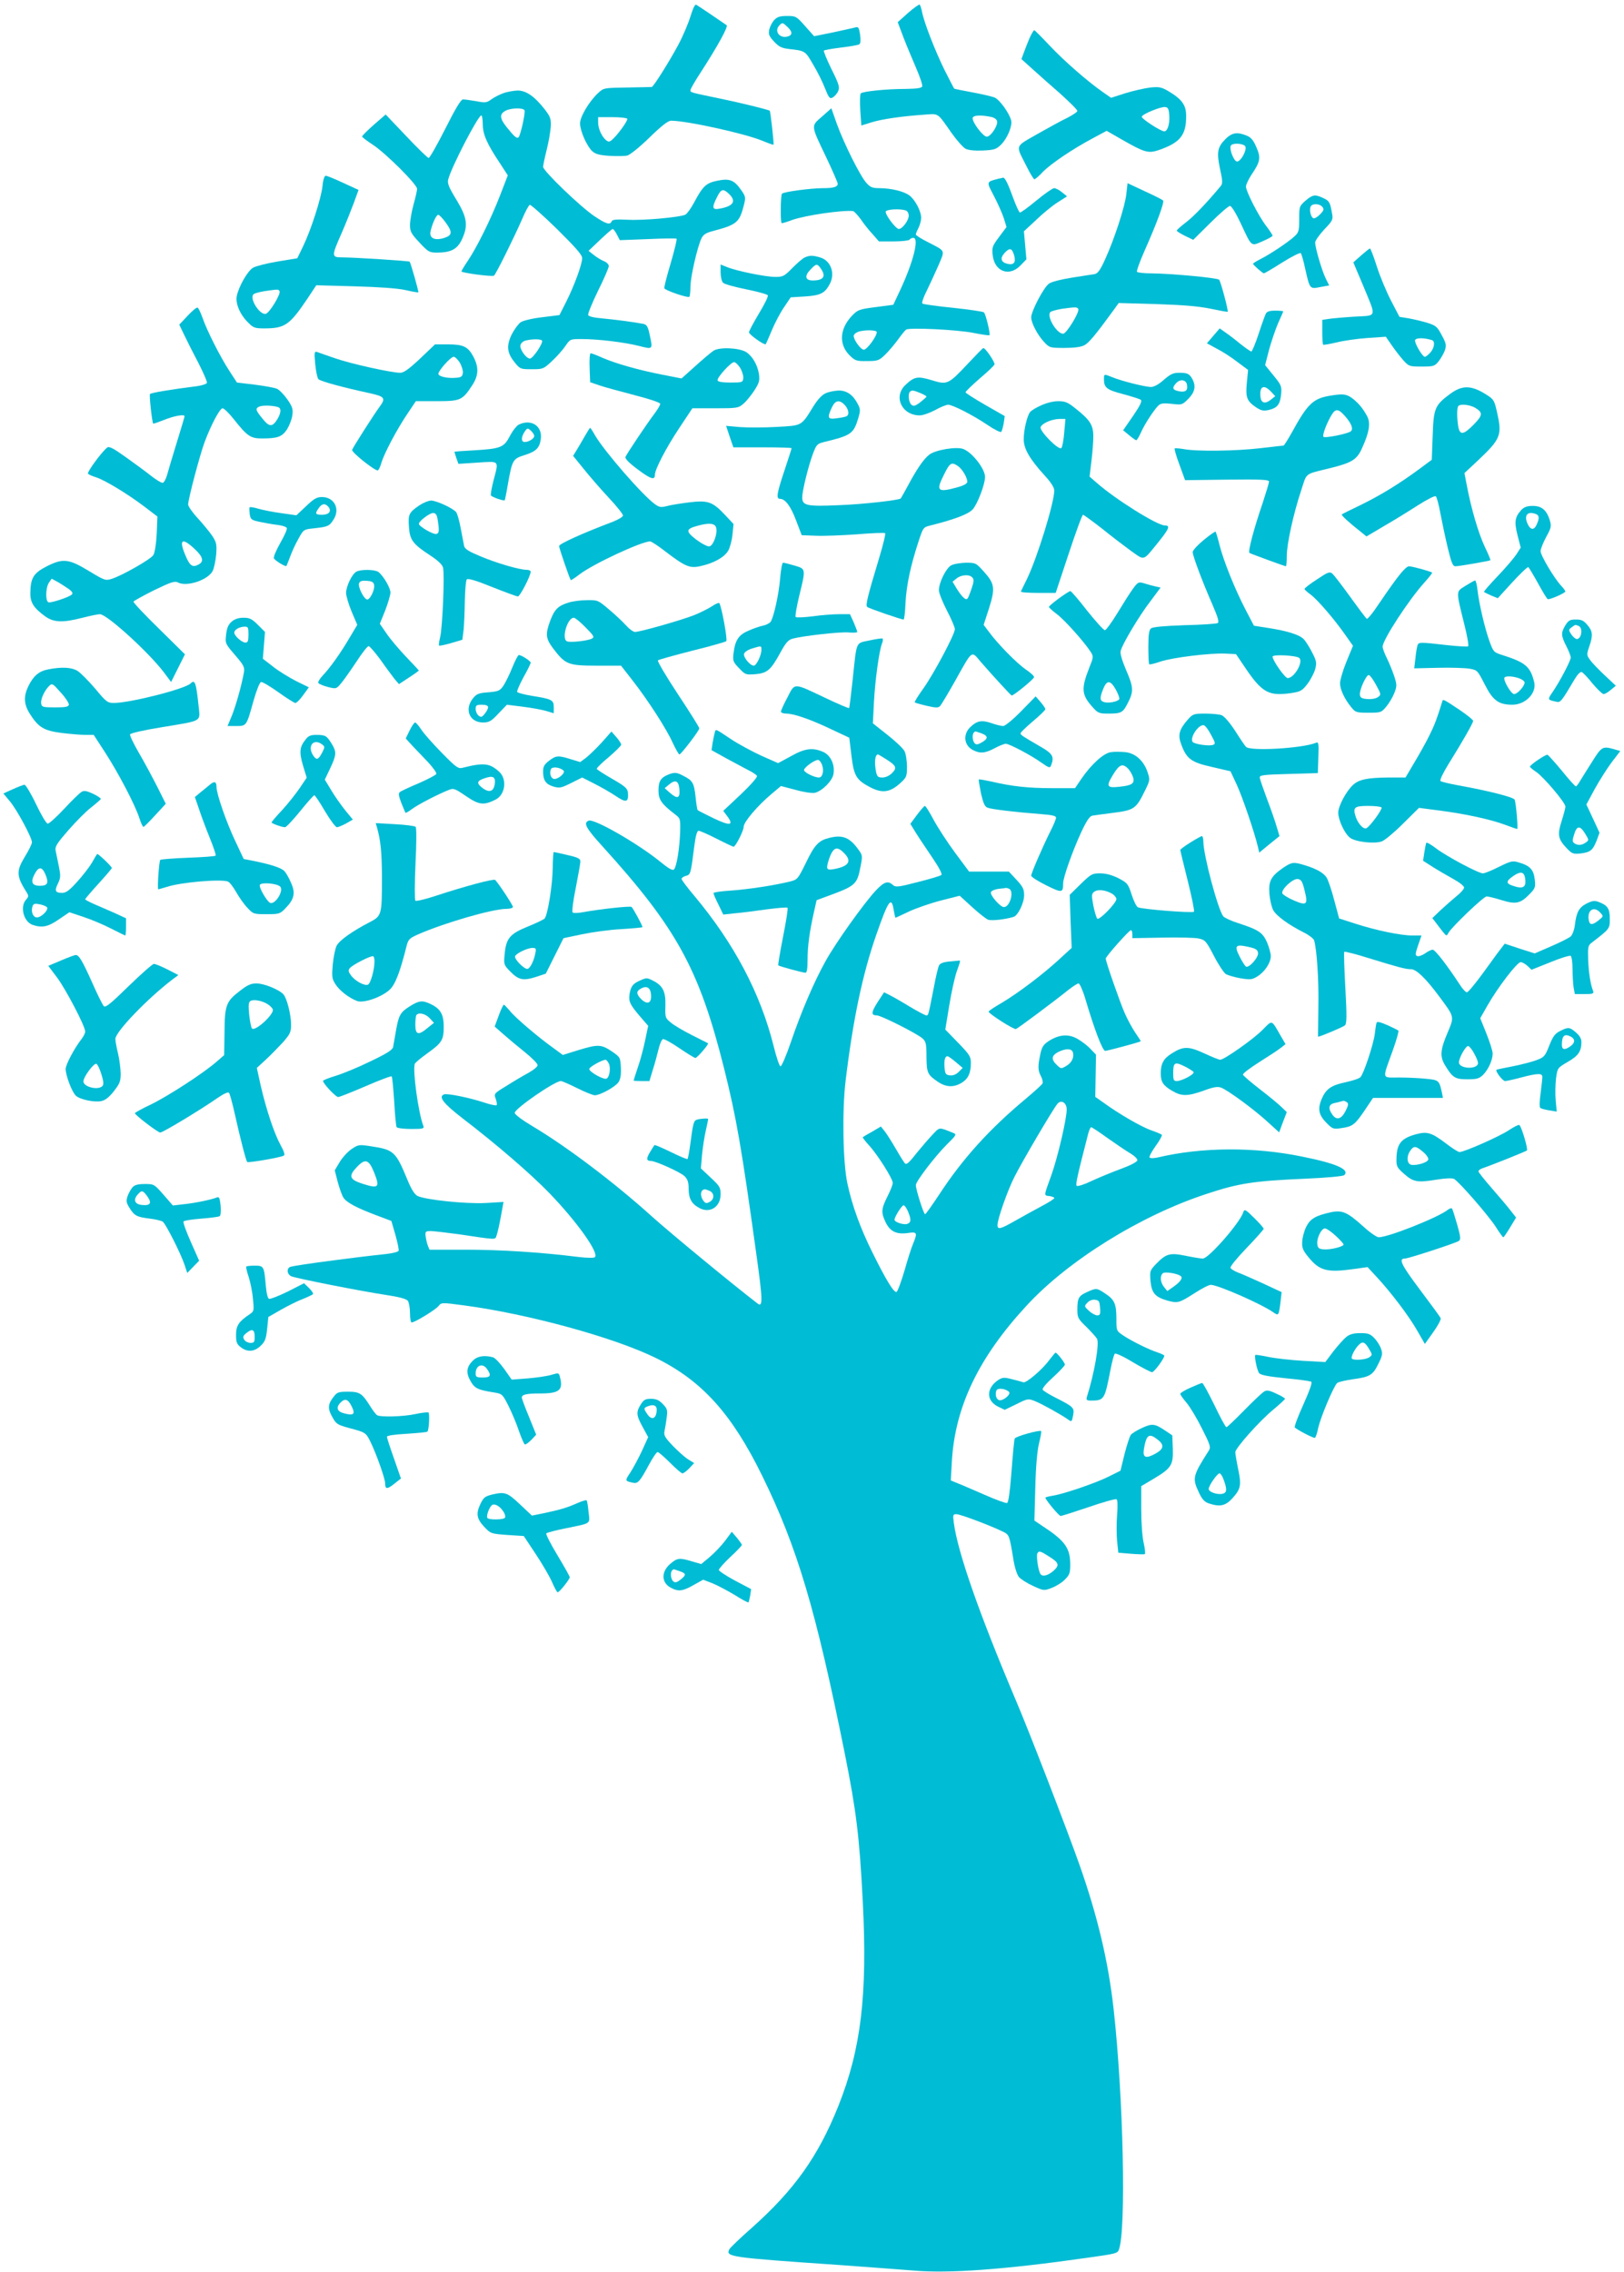<?xml version="1.0" standalone="no"?>
<!DOCTYPE svg PUBLIC "-//W3C//DTD SVG 20010904//EN"
 "http://www.w3.org/TR/2001/REC-SVG-20010904/DTD/svg10.dtd">
<svg version="1.0" xmlns="http://www.w3.org/2000/svg"
 width="915pt" height="1280pt" viewBox="0 0 915 1280"
 preserveAspectRatio="xMidYMid meet">
<g transform="translate(0,1280) scale(0.1,-0.1)"
fill="#00bcd4" stroke="none">
<path d="M3890 12707 c-12 -39 -42 -110 -67 -157 -53 -99 -142 -240 -151 -240
-4 0 -66 -2 -139 -3 -131 -2 -132 -2 -164 -32 -52 -49 -102 -135 -101 -172 2
-44 38 -125 68 -154 19 -17 39 -23 98 -27 41 -2 87 -2 101 2 15 4 71 49 124
101 69 67 105 95 122 95 89 0 420 -73 517 -114 31 -13 59 -23 60 -21 4 3 -17
187 -21 191 -6 6 -165 45 -277 68 -173 36 -170 35 -170 48 0 6 26 52 59 102
97 150 155 257 145 264 -37 26 -161 110 -171 115 -7 5 -18 -18 -33 -66z m-356
-576 c6 -9 -56 -94 -87 -120 -14 -11 -20 -11 -33 0 -24 20 -44 65 -44 99 l0
30 79 0 c44 0 82 -4 85 -9z"/>
<path d="M5116 12727 l-58 -52 32 -85 c18 -47 51 -125 72 -174 21 -49 37 -95
34 -103 -4 -9 -29 -13 -93 -14 -110 0 -242 -14 -253 -25 -5 -5 -6 -48 -3 -95
l6 -86 58 18 c59 18 167 34 297 43 83 6 71 14 154 -104 29 -41 64 -80 78 -88
16 -8 51 -12 97 -10 64 3 76 7 102 32 36 35 66 106 58 138 -11 42 -66 118 -94
129 -16 6 -72 19 -126 29 -54 10 -100 19 -101 21 -2 2 -26 49 -54 104 -54 110
-116 269 -127 328 -4 20 -10 39 -14 41 -3 2 -33 -19 -65 -47z m469 -586 c17
-3 31 -14 33 -24 5 -25 -36 -87 -58 -87 -21 0 -80 78 -80 104 0 17 45 20 105
7z"/>
<path d="M4362 12687 c-12 -13 -24 -37 -28 -54 -5 -26 -1 -37 27 -67 28 -30
43 -37 84 -42 91 -10 92 -10 136 -87 24 -39 54 -100 67 -134 22 -55 27 -61 44
-52 10 6 24 21 30 35 10 22 6 38 -37 124 -27 55 -46 102 -43 105 3 3 46 11 96
17 50 6 96 14 103 18 8 5 9 22 5 55 -7 42 -10 46 -29 40 -12 -3 -69 -16 -126
-28 l-104 -21 -51 57 c-49 56 -53 57 -102 57 -40 0 -55 -5 -72 -23z m75 -39
c28 -26 29 -45 3 -53 -47 -15 -81 30 -48 63 16 16 18 16 45 -10z"/>
<path d="M5801 12586 c-10 -24 -25 -61 -32 -81 l-14 -38 60 -54 c33 -30 104
-93 158 -140 53 -48 97 -91 97 -98 0 -6 -26 -23 -57 -39 -32 -15 -108 -57
-170 -92 -128 -74 -122 -57 -58 -183 19 -39 39 -71 43 -71 4 0 26 18 47 41 46
47 166 128 280 189 l80 43 89 -51 c124 -71 146 -77 203 -58 123 42 157 85 156
194 0 61 -25 94 -101 139 -38 22 -51 25 -101 20 -32 -4 -95 -18 -140 -32 l-81
-26 -46 32 c-85 59 -218 175 -300 262 -45 48 -84 87 -87 87 -3 0 -15 -20 -26
-44z m787 -438 c3 -47 -10 -88 -28 -88 -20 0 -131 72 -127 83 5 15 107 57 132
54 16 -2 21 -11 23 -49z"/>
<path d="M2836 12275 c-22 -8 -52 -23 -68 -35 -26 -19 -34 -20 -85 -10 -31 5
-64 10 -74 10 -12 0 -41 -48 -100 -165 -46 -91 -88 -165 -94 -165 -5 0 -62 55
-126 123 l-116 122 -67 -58 c-36 -32 -66 -62 -66 -66 0 -4 28 -25 63 -48 72
-48 247 -222 247 -247 0 -9 -9 -49 -20 -88 -11 -40 -20 -92 -20 -115 0 -37 6
-49 53 -99 49 -53 57 -57 98 -57 78 0 114 18 140 71 38 80 32 125 -29 226 -43
70 -52 93 -47 114 17 69 169 362 187 362 4 0 8 -23 8 -50 0 -57 24 -111 97
-220 l44 -68 -44 -114 c-52 -134 -130 -291 -181 -367 -20 -29 -36 -56 -36 -60
0 -8 171 -31 183 -24 10 6 112 212 158 317 18 43 38 80 44 82 5 2 74 -59 153
-136 106 -105 142 -146 142 -164 0 -34 -44 -155 -90 -246 l-38 -75 -96 -12
c-55 -6 -108 -19 -122 -28 -13 -9 -36 -40 -51 -69 -31 -65 -27 -104 18 -159
29 -36 33 -37 95 -37 63 0 66 1 113 45 27 25 61 63 76 85 27 40 28 40 92 40
91 0 242 -18 324 -39 79 -20 78 -22 58 69 -8 39 -16 51 -32 55 -50 10 -157 24
-230 31 -49 4 -80 11 -83 19 -3 7 22 68 55 136 34 68 61 131 61 140 0 9 -12
22 -28 28 -15 6 -41 22 -57 35 l-29 23 64 61 c36 34 68 62 72 62 4 0 15 -14
24 -32 l16 -31 157 6 c87 4 160 5 163 2 3 -3 -12 -65 -33 -137 -22 -73 -38
-136 -36 -142 4 -12 133 -56 141 -48 3 3 6 29 6 57 0 54 39 224 62 272 10 21
25 31 63 41 136 36 151 48 176 146 11 44 10 49 -15 85 -40 57 -65 67 -134 53
-64 -13 -82 -30 -132 -124 -17 -32 -39 -62 -48 -67 -29 -15 -237 -34 -326 -29
-65 3 -86 1 -90 -9 -9 -22 -31 -15 -97 29 -79 53 -289 255 -289 278 0 9 9 52
20 96 11 43 21 102 23 130 2 45 -2 56 -34 98 -58 74 -105 106 -153 106 -22 -1
-59 -7 -80 -15z m119 -96 c7 -11 -23 -146 -34 -153 -10 -7 -23 4 -65 56 -42
52 -43 76 -6 95 30 15 96 17 105 2z m1152 -471 c43 -41 26 -69 -50 -83 -45 -9
-48 4 -17 65 23 46 34 49 67 18z m-1597 -160 c41 -56 39 -74 -9 -89 -53 -16
-84 0 -75 39 11 47 33 92 43 92 6 0 24 -19 41 -42z m544 -667 c8 -12 -51 -101
-68 -101 -21 0 -57 50 -54 74 2 12 14 23 28 27 36 10 88 10 94 0z"/>
<path d="M4631 12143 c-63 -55 -64 -45 25 -231 35 -74 64 -141 64 -147 0 -18
-24 -25 -83 -25 -67 0 -219 -20 -231 -31 -8 -7 -10 -159 -2 -166 1 -2 28 6 60
18 74 26 278 56 342 50 6 -1 26 -22 45 -48 18 -27 49 -65 68 -85 l33 -38 84 0
c45 0 86 5 89 10 3 6 13 10 21 10 34 0 0 -136 -75 -296 l-38 -81 -99 -13 c-94
-12 -101 -15 -134 -49 -71 -75 -75 -164 -10 -226 28 -27 37 -30 96 -29 59 0
67 3 100 35 20 19 52 57 72 84 20 28 41 54 47 58 16 13 292 0 383 -19 46 -9
85 -15 87 -12 6 6 -21 118 -31 128 -5 5 -83 16 -174 26 -91 9 -169 20 -173 24
-5 4 6 36 24 71 17 35 47 100 66 143 38 90 43 79 -59 132 -38 19 -68 38 -68
43 0 5 7 22 15 37 8 16 15 42 15 57 0 37 -33 100 -65 125 -30 24 -105 42 -171
42 -38 0 -51 5 -72 29 -34 36 -126 220 -167 333 l-31 88 -53 -47z m473 -529
c9 -3 16 -16 16 -29 0 -27 -36 -75 -56 -75 -16 0 -74 76 -74 97 0 14 83 19
114 7z m-164 -685 c0 -24 -55 -99 -73 -99 -17 0 -57 54 -57 78 0 7 10 17 23
22 33 13 107 12 107 -1z"/>
<path d="M6905 12017 c-46 -46 -51 -75 -31 -169 15 -68 15 -82 4 -96 -81 -97
-150 -169 -194 -203 -30 -23 -54 -44 -54 -48 0 -4 21 -17 47 -30 l46 -22 96
95 c53 53 103 96 111 96 9 -1 33 -40 60 -97 64 -137 57 -131 124 -102 30 13
56 27 56 31 0 4 -16 29 -36 55 -43 56 -114 195 -114 222 0 11 14 40 30 65 51
75 55 96 29 156 -17 40 -30 56 -55 66 -53 22 -83 17 -119 -19z m112 -43 c8
-22 -26 -84 -47 -84 -18 0 -46 72 -35 90 10 17 75 12 82 -6z"/>
<path d="M1817 11751 c-8 -69 -64 -245 -110 -340 l-32 -66 -110 -18 c-60 -10
-123 -26 -139 -35 -31 -18 -81 -106 -92 -160 -8 -42 18 -104 64 -149 29 -30
39 -33 90 -33 117 0 143 18 243 166 l51 77 217 -6 c138 -4 241 -11 285 -21 38
-9 71 -14 73 -13 3 4 -43 166 -49 173 -5 4 -308 24 -380 24 -61 0 -61 6 -4
135 24 55 55 133 70 173 l26 72 -87 40 c-47 22 -91 40 -98 40 -7 0 -15 -23
-18 -59z m-242 -591 c9 -15 -57 -124 -78 -128 -34 -7 -93 86 -69 110 6 6 34
13 63 18 78 11 77 11 84 0z"/>
<path d="M5625 11793 c-69 -18 -68 -15 -26 -95 21 -40 46 -96 56 -125 l16 -52
-42 -56 c-38 -51 -41 -59 -36 -102 10 -93 93 -124 156 -59 l34 35 -7 79 -7 79
69 64 c37 36 92 81 121 99 l53 34 -29 23 c-15 13 -35 23 -44 23 -8 0 -53 -31
-100 -70 -46 -38 -88 -69 -93 -67 -4 1 -21 37 -36 78 -31 86 -48 119 -58 118
-4 -1 -16 -4 -27 -6z m89 -432 c11 -40 -2 -56 -39 -47 -36 9 -42 32 -14 62 28
30 41 27 53 -15z"/>
<path d="M6346 11707 c-7 -69 -68 -256 -120 -369 -26 -58 -41 -79 -58 -82 -13
-2 -70 -11 -128 -20 -62 -10 -115 -23 -130 -34 -29 -20 -100 -155 -100 -190 0
-31 36 -100 73 -139 30 -32 33 -33 114 -33 54 0 94 5 112 15 25 12 64 59 166
199 l28 39 211 -6 c151 -5 238 -12 306 -26 52 -11 95 -19 97 -17 5 5 -39 170
-48 180 -9 11 -270 35 -381 36 -42 0 -79 4 -82 9 -3 5 15 55 40 112 72 162
116 281 107 290 -4 4 -51 28 -104 52 l-96 45 -7 -61z m-271 -647 c10 -16 -66
-140 -85 -140 -37 0 -95 99 -72 122 5 5 34 13 63 18 79 11 87 11 94 0z"/>
<path d="M7355 11669 c-34 -30 -35 -33 -35 -103 0 -66 -2 -75 -27 -98 -35 -32
-135 -99 -190 -127 -24 -12 -43 -24 -43 -27 0 -6 53 -53 61 -54 3 0 50 27 103
61 54 34 101 57 105 53 4 -5 16 -45 25 -89 26 -115 26 -114 85 -102 l50 9 -19
38 c-21 42 -60 173 -60 204 0 10 23 43 51 73 48 50 51 57 44 91 -11 63 -15 70
-49 86 -47 22 -60 20 -101 -15z m95 -34 c11 -13 9 -20 -10 -40 -13 -14 -29
-25 -37 -25 -15 0 -28 43 -19 65 7 20 50 19 66 0z"/>
<path d="M7669 11361 l-44 -39 54 -128 c78 -189 83 -170 -51 -178 -62 -4 -128
-10 -145 -13 l-33 -5 0 -67 c0 -37 2 -70 5 -73 3 -2 37 4 76 13 39 10 117 21
174 25 l103 7 34 -49 c18 -26 47 -64 65 -84 31 -34 34 -35 103 -35 68 0 73 2
96 30 13 17 29 45 35 62 9 29 7 39 -18 85 -26 49 -33 54 -83 70 -30 9 -77 20
-105 25 l-50 8 -47 90 c-26 50 -62 136 -80 192 -18 57 -36 103 -39 103 -4 0
-26 -18 -50 -39z m399 -477 c19 -6 14 -45 -10 -71 -12 -13 -25 -23 -30 -23
-14 0 -60 79 -55 94 6 14 50 14 95 0z"/>
<path d="M4535 11350 c-11 -4 -42 -31 -70 -59 -46 -47 -53 -51 -97 -51 -55 0
-221 34 -273 56 l-35 14 0 -44 c0 -25 6 -51 14 -59 8 -8 67 -24 131 -37 64
-13 119 -28 121 -34 3 -7 -20 -53 -51 -104 -30 -50 -55 -97 -55 -104 0 -13 87
-74 94 -67 2 2 18 38 35 79 17 41 48 100 69 130 l37 55 82 5 c87 6 111 18 139
72 31 60 4 131 -56 148 -41 12 -58 12 -85 0z m89 -62 c32 -45 16 -68 -45 -68
-42 0 -48 25 -13 61 33 35 38 35 58 7z"/>
<path d="M1057 11021 l-47 -50 28 -58 c15 -32 51 -103 80 -158 28 -55 50 -105
48 -112 -3 -6 -26 -14 -53 -18 -157 -20 -264 -38 -268 -45 -5 -8 12 -160 18
-166 2 -2 30 8 63 21 54 22 114 33 114 20 0 -3 -20 -70 -44 -148 -24 -78 -49
-161 -55 -184 -7 -24 -18 -43 -25 -43 -8 0 -36 17 -63 38 -26 21 -90 68 -142
105 -74 53 -97 65 -108 55 -33 -27 -115 -140 -107 -147 5 -5 26 -14 46 -20 49
-16 175 -92 269 -163 l76 -58 -4 -97 c-3 -59 -11 -107 -19 -120 -15 -24 -177
-116 -235 -134 -34 -11 -40 -9 -129 45 -114 69 -146 72 -240 24 -71 -37 -88
-64 -89 -149 -1 -53 19 -84 82 -130 49 -36 100 -38 212 -9 43 11 87 20 98 20
39 0 273 -213 360 -327 l41 -55 39 78 39 78 -146 144 c-81 79 -146 148 -144
153 2 4 54 33 116 64 95 46 117 53 134 44 50 -27 172 14 197 66 7 15 16 57 19
91 4 57 2 68 -22 105 -15 22 -52 67 -82 100 -30 32 -54 67 -54 77 0 30 67 283
93 352 37 99 86 190 101 190 8 0 38 -29 66 -65 73 -92 92 -105 155 -105 89 0
114 9 142 51 13 21 27 56 30 79 5 35 1 48 -28 90 -19 27 -45 54 -59 60 -14 6
-70 16 -125 23 l-100 12 -41 63 c-52 79 -129 231 -153 302 -11 30 -23 56 -28
57 -6 2 -31 -19 -56 -46z m515 -517 c13 -8 10 -33 -9 -65 -26 -43 -44 -45 -76
-7 -48 57 -51 67 -25 78 22 9 91 5 110 -6z m-477 -795 c49 -45 56 -72 24 -89
-34 -19 -50 -8 -75 53 -37 88 -19 101 51 36z m-705 -229 c17 -13 22 -22 15
-29 -15 -15 -118 -49 -132 -44 -18 7 -16 84 3 111 l15 22 37 -20 c20 -12 48
-30 62 -40z"/>
<path d="M7132 11033 c-5 -10 -24 -62 -41 -115 -18 -54 -36 -98 -41 -98 -4 0
-32 19 -62 43 -29 24 -67 53 -85 65 l-31 22 -36 -42 -36 -42 57 -31 c32 -16
84 -50 116 -75 l59 -44 -7 -72 c-8 -83 0 -103 51 -138 29 -19 41 -22 71 -16
50 12 65 31 71 88 4 46 2 52 -43 107 l-47 58 22 86 c13 47 36 115 51 150 16
35 29 65 29 67 0 2 -20 4 -45 4 -32 0 -47 -5 -53 -17z m29 -439 l24 -26 -24
-19 c-32 -26 -55 -21 -59 14 -7 61 18 74 59 31z"/>
<path d="M2367 10780 c-64 -60 -92 -80 -112 -80 -50 0 -279 51 -365 81 -47 16
-93 32 -103 36 -16 5 -17 -1 -11 -68 4 -41 12 -79 18 -85 11 -12 144 -48 289
-79 86 -19 92 -28 54 -79 -29 -39 -146 -222 -153 -240 -5 -13 124 -116 144
-116 5 0 14 19 21 43 16 54 87 188 147 277 l47 70 117 0 c134 0 145 5 199 87
38 57 40 103 8 164 -30 56 -56 69 -144 69 l-72 0 -84 -80z m223 -22 c11 -18
19 -44 18 -58 -3 -21 -9 -26 -37 -28 -49 -5 -101 7 -101 22 0 18 69 96 86 96
8 0 23 -15 34 -32z"/>
<path d="M4020 10824 c-14 -9 -60 -48 -102 -86 l-78 -70 -107 21 c-130 25
-265 63 -340 96 -31 14 -60 25 -65 25 -5 0 -8 -37 -6 -82 l3 -81 52 -18 c29
-10 118 -34 198 -55 86 -22 145 -42 145 -49 0 -7 -15 -32 -33 -56 -44 -58
-156 -226 -163 -243 -4 -9 21 -35 70 -71 72 -54 96 -62 96 -29 0 30 64 153
136 261 l75 113 129 0 c122 0 130 1 158 25 17 14 44 48 62 75 28 44 31 56 26
93 -8 51 -36 100 -71 123 -39 25 -153 30 -185 8z m150 -96 c11 -18 19 -44 18
-58 -3 -24 -6 -25 -72 -25 -45 0 -71 4 -73 12 -5 15 75 103 93 103 8 0 23 -15
34 -32z"/>
<path d="M5454 10752 c-111 -118 -116 -121 -204 -94 -80 24 -98 21 -148 -26
-71 -66 -21 -172 80 -172 18 0 57 14 87 30 30 17 63 30 73 30 25 0 139 -58
222 -114 38 -26 73 -43 77 -39 4 5 10 26 14 48 l6 41 -110 63 c-61 35 -111 67
-111 71 0 5 36 39 79 77 44 37 82 73 84 80 5 10 -51 94 -63 92 -3 0 -42 -40
-86 -87z m-269 -166 c19 -8 35 -17 35 -20 0 -3 -16 -17 -35 -32 -29 -22 -38
-24 -50 -14 -15 13 -21 61 -8 73 9 10 20 9 58 -7z"/>
<path d="M6557 10660 c-28 -25 -55 -40 -72 -40 -33 0 -168 34 -218 55 -47 19
-47 19 -47 -11 0 -48 15 -60 107 -84 48 -13 93 -27 100 -32 9 -7 -2 -31 -43
-91 l-56 -81 34 -28 c18 -15 36 -28 40 -28 4 0 16 20 27 45 21 47 70 122 97
150 14 13 28 15 76 10 57 -7 59 -6 93 28 37 37 44 71 24 110 -17 31 -28 37
-75 37 -34 0 -49 -7 -87 -40z m131 -29 c5 -32 -9 -42 -46 -35 -36 7 -40 19
-15 46 23 25 57 19 61 -11z"/>
<path d="M8169 10580 c-85 -63 -92 -81 -97 -236 l-5 -134 -66 -49 c-116 -86
-223 -151 -331 -204 -58 -28 -107 -52 -110 -55 -5 -4 42 -47 107 -98 l32 -26
98 58 c54 31 140 84 191 117 57 36 97 56 102 51 5 -5 17 -48 25 -94 9 -47 27
-133 41 -192 21 -87 29 -108 44 -108 21 0 193 30 197 34 2 2 -12 36 -32 77
-35 75 -75 210 -100 341 l-14 73 75 70 c131 124 138 143 108 275 -13 60 -19
71 -52 92 -90 59 -142 61 -213 8z m142 -77 c45 -27 44 -42 -8 -95 -58 -59 -78
-61 -87 -10 -8 49 -8 107 1 115 12 13 65 7 94 -10z"/>
<path d="M4653 10585 c-22 -9 -46 -35 -72 -77 -67 -109 -61 -105 -205 -113
-70 -4 -163 -4 -206 -1 l-79 7 20 -60 21 -61 164 0 c90 0 164 -2 164 -5 0 -3
-18 -59 -40 -125 -43 -128 -48 -160 -26 -160 30 0 61 -41 91 -121 l32 -84 79
-3 c43 -2 148 2 232 8 84 7 156 10 159 6 4 -3 -12 -68 -35 -144 -65 -215 -76
-262 -66 -271 8 -8 191 -71 205 -71 4 0 9 44 11 98 6 98 28 204 74 344 25 76
26 78 67 88 135 34 212 63 237 90 27 29 70 142 70 183 0 45 -70 136 -121 157
-37 16 -159 -4 -194 -32 -31 -24 -70 -81 -119 -173 -21 -38 -39 -71 -41 -73
-10 -10 -214 -33 -350 -38 -180 -8 -205 -2 -205 44 0 37 34 175 60 245 20 53
24 57 63 67 153 37 166 46 193 135 12 41 12 50 -2 77 -27 53 -62 78 -108 78
-23 -1 -56 -7 -73 -15z m107 -67 c21 -23 26 -53 11 -62 -5 -4 -30 -9 -55 -12
-53 -8 -57 1 -29 61 19 41 43 45 73 13z m638 -344 c24 -17 52 -64 52 -88 0
-10 -19 -21 -52 -30 -117 -33 -127 -23 -78 73 32 65 42 70 78 45z"/>
<path d="M7489 10570 c-91 -16 -123 -47 -208 -202 -24 -43 -46 -78 -49 -78 -4
0 -63 -7 -132 -15 -137 -16 -359 -19 -430 -5 -25 4 -48 6 -51 4 -4 -2 8 -43
26 -91 l32 -88 237 3 c192 2 236 0 236 -11 0 -7 -16 -60 -35 -118 -52 -152
-85 -278 -75 -284 10 -6 199 -75 205 -75 3 0 5 26 5 58 0 68 38 240 81 369 34
104 15 89 168 127 116 29 146 47 173 107 42 90 51 144 32 182 -24 45 -49 76
-86 104 -33 24 -52 26 -129 13z m89 -114 c38 -43 49 -75 31 -87 -25 -15 -144
-38 -152 -30 -9 9 21 85 49 129 20 31 37 28 72 -12z"/>
<path d="M5865 10516 c-27 -12 -55 -29 -61 -37 -17 -21 -36 -101 -36 -152 -1
-54 33 -113 120 -208 34 -37 52 -66 52 -82 0 -69 -95 -376 -153 -497 -18 -36
-33 -68 -35 -72 -2 -5 41 -8 96 -8 l100 0 73 220 c40 121 76 220 81 220 4 0
52 -35 106 -77 53 -43 128 -100 165 -127 79 -55 64 -60 156 53 59 74 66 91 33
91 -43 1 -278 147 -385 242 l-38 33 10 85 c6 46 11 110 11 141 0 65 -18 93
-103 160 -41 33 -56 39 -95 39 -28 0 -67 -10 -97 -24z m131 -153 c-3 -42 -11
-82 -16 -87 -15 -15 -125 97 -117 118 9 22 63 45 106 46 l34 0 -7 -77z"/>
<path d="M2923 10408 c-12 -6 -35 -35 -50 -64 -34 -65 -51 -72 -205 -81 -60
-3 -108 -7 -108 -8 0 -1 5 -17 11 -35 l12 -33 108 7 c126 8 120 15 89 -103
-10 -41 -17 -78 -14 -82 5 -9 74 -33 78 -27 1 1 10 44 18 93 24 134 28 141 93
161 66 21 85 40 92 91 10 73 -54 115 -124 81z m87 -64 c0 -15 -31 -34 -54 -34
-21 0 -20 29 0 58 15 22 17 22 35 6 10 -9 19 -23 19 -30z"/>
<path d="M3295 10343 c-15 -27 -36 -62 -47 -80 l-19 -31 60 -74 c32 -40 95
-113 140 -161 45 -48 81 -93 81 -101 0 -8 -29 -25 -72 -41 -158 -60 -288 -119
-288 -131 0 -11 59 -184 66 -192 1 -2 24 13 50 33 76 58 348 185 397 185 7 0
47 -26 89 -59 109 -83 135 -94 195 -80 74 16 135 50 156 87 10 17 21 59 24 91
l6 59 -47 50 c-71 76 -97 85 -203 72 -48 -6 -105 -15 -126 -21 -32 -8 -42 -7
-66 10 -70 50 -282 294 -337 386 -14 25 -27 45 -29 45 -2 0 -15 -21 -30 -47z
m740 -516 c9 -32 -16 -101 -38 -105 -10 -2 -43 15 -74 38 -61 47 -60 60 7 78
64 18 99 15 105 -11z"/>
<path d="M1724 9948 l-54 -51 -84 12 c-47 6 -105 18 -130 25 -25 8 -48 11 -50
8 -2 -4 -1 -21 1 -39 5 -29 9 -33 57 -43 28 -6 73 -14 99 -17 27 -3 51 -11 53
-18 3 -6 -14 -44 -37 -84 -22 -39 -39 -78 -36 -86 6 -13 66 -50 71 -43 1 2 11
26 21 53 10 28 31 73 47 101 28 51 29 52 89 58 79 9 85 12 110 52 36 59 1 124
-67 124 -29 0 -45 -9 -90 -52z m126 -3 c20 -24 4 -45 -35 -45 -39 0 -42 6 -19
38 18 26 36 28 54 7z"/>
<path d="M2364 9954 c-60 -41 -65 -51 -60 -122 5 -75 22 -97 123 -163 41 -27
65 -50 69 -66 10 -37 -3 -340 -16 -392 -6 -24 -9 -46 -6 -48 2 -2 33 4 67 14
l64 19 7 55 c3 29 6 104 7 165 1 60 6 115 11 120 7 7 52 -6 143 -43 73 -29
138 -53 145 -53 12 0 72 116 72 140 0 5 -10 10 -23 10 -40 0 -170 38 -260 76
-65 27 -88 41 -92 58 -2 11 -11 56 -19 99 -8 44 -20 85 -26 92 -18 22 -111 65
-141 65 -14 0 -44 -12 -65 -26z m101 -76 c11 -68 10 -82 -7 -86 -18 -4 -98 43
-98 57 0 15 60 61 80 61 14 0 21 -9 25 -32z"/>
<path d="M8572 9928 c-37 -41 -41 -67 -22 -143 l18 -70 -25 -39 c-14 -21 -61
-76 -105 -122 -45 -47 -79 -86 -77 -89 3 -2 21 -11 41 -20 l37 -15 82 90 c45
49 85 87 90 85 4 -3 28 -43 54 -90 25 -46 50 -87 55 -90 8 -5 83 27 99 41 3 2
-7 17 -21 32 -39 40 -118 173 -118 197 0 12 14 47 31 79 29 53 31 61 21 95
-18 57 -45 81 -96 81 -31 0 -48 -6 -64 -22z m82 -24 c19 -7 20 -24 4 -59 -15
-34 -36 -32 -53 8 -19 46 3 69 49 51z"/>
<path d="M6782 9758 c-34 -28 -62 -58 -62 -68 0 -22 55 -168 112 -298 30 -70
38 -96 29 -102 -7 -4 -91 -10 -187 -12 -117 -4 -179 -10 -189 -18 -11 -9 -15
-35 -15 -105 0 -50 2 -94 5 -97 3 -3 31 4 63 15 68 23 281 49 366 45 l60 -3
50 -74 c97 -144 134 -164 263 -145 51 8 60 13 90 52 18 24 37 61 43 82 9 35 8
46 -16 92 -14 29 -36 63 -47 76 -24 26 -94 48 -205 65 l-77 12 -47 90 c-59
113 -124 274 -147 365 -9 38 -20 72 -22 75 -3 2 -33 -19 -67 -47z m539 -665
c23 -23 -29 -113 -66 -113 -15 0 -85 99 -85 121 0 14 136 7 151 -8z"/>
<path d="M4396 9548 c-7 -95 -38 -231 -55 -252 -7 -8 -27 -18 -44 -21 -18 -4
-54 -16 -80 -28 -55 -23 -75 -53 -84 -126 -5 -44 -3 -50 31 -85 35 -37 37 -38
92 -34 67 6 87 23 141 122 30 55 44 71 68 78 60 16 271 40 318 35 26 -2 47 -1
47 3 0 4 -9 28 -20 54 l-21 46 -61 0 c-33 0 -101 -5 -149 -12 -49 -6 -92 -8
-96 -4 -4 3 5 57 20 119 38 155 38 152 -27 171 -30 9 -58 16 -64 16 -5 0 -12
-37 -16 -82z m-106 -408 c0 -32 -28 -90 -43 -90 -20 0 -59 46 -55 66 2 10 19
22 43 30 55 17 55 17 55 -6z"/>
<path d="M5359 9615 c-29 -16 -69 -97 -69 -140 0 -15 20 -66 45 -114 25 -48
45 -95 45 -105 0 -29 -118 -250 -176 -332 -30 -42 -53 -78 -50 -81 2 -2 32
-11 67 -19 51 -12 65 -12 75 -2 7 7 44 69 83 138 103 184 92 176 148 110 68
-78 166 -185 173 -188 8 -3 123 90 126 103 2 6 -19 25 -47 44 -51 35 -160 146
-209 214 l-28 37 30 92 c36 114 33 139 -28 207 -45 50 -47 51 -102 51 -32 -1
-69 -7 -83 -15z m120 -69 c9 -10 8 -25 -5 -62 -9 -27 -19 -53 -24 -57 -9 -10
-31 11 -61 59 l-22 37 22 18 c27 22 74 25 90 5z"/>
<path d="M7867 9538 c-30 -40 -77 -108 -106 -151 -28 -43 -56 -75 -60 -73 -5
3 -47 59 -93 123 -47 65 -93 125 -102 132 -14 12 -25 8 -86 -33 -39 -25 -70
-49 -70 -54 0 -4 16 -18 35 -32 39 -29 131 -136 195 -227 l43 -61 -37 -90
c-20 -49 -36 -104 -36 -121 0 -35 26 -90 64 -136 23 -28 28 -30 96 -30 70 0
73 1 101 35 16 19 36 53 45 76 15 39 15 46 -1 96 -10 29 -28 74 -41 100 -13
26 -24 55 -24 65 0 38 146 262 235 361 26 29 46 54 44 56 -7 7 -113 36 -131
36 -11 0 -39 -29 -71 -72z m-113 -598 c28 -51 28 -54 10 -67 -11 -8 -36 -13
-59 -11 -31 2 -41 7 -43 23 -4 28 37 117 51 112 7 -2 25 -27 41 -57z"/>
<path d="M2007 9579 c-24 -14 -57 -82 -57 -119 0 -17 14 -64 31 -105 l32 -75
-43 -72 c-49 -84 -109 -169 -153 -215 -16 -17 -27 -36 -23 -41 3 -5 27 -15 53
-22 48 -12 48 -11 76 22 15 18 53 72 85 120 31 48 62 88 69 88 6 0 36 -35 67
-77 30 -43 66 -91 79 -108 l25 -29 56 37 c31 20 56 38 56 40 0 1 -33 36 -73
78 -39 41 -89 100 -109 130 l-38 55 30 74 c16 41 29 87 30 101 0 27 -39 94
-68 117 -19 14 -100 16 -125 1z m101 -76 c4 -28 -25 -85 -41 -80 -19 6 -51 72
-44 91 5 13 16 16 44 14 30 -2 39 -8 41 -25z"/>
<path d="M8257 9500 c-55 -35 -55 -22 -6 -220 16 -63 25 -117 21 -121 -4 -3
-59 0 -122 7 -148 17 -157 17 -163 0 -3 -8 -9 -41 -12 -73 l-7 -58 133 3 c74
2 154 -1 179 -5 44 -8 45 -10 85 -88 46 -91 78 -115 156 -115 74 0 138 66 123
127 -21 87 -49 111 -174 151 -54 17 -55 18 -77 77 -27 74 -59 211 -68 288 -3
31 -10 57 -14 57 -4 0 -28 -14 -54 -30z m302 -521 c17 -6 31 -17 31 -24 0 -20
-40 -65 -59 -65 -18 0 -65 83 -54 94 10 9 47 7 82 -5z"/>
<path d="M6381 9480 c-16 -22 -54 -82 -86 -135 -32 -52 -63 -95 -70 -95 -7 0
-52 50 -100 110 -47 61 -90 110 -94 110 -12 0 -121 -80 -121 -89 0 -4 20 -22
45 -41 43 -32 153 -155 190 -212 17 -27 16 -30 -8 -90 -47 -120 -44 -153 23
-226 26 -29 35 -32 84 -32 74 0 83 5 111 61 33 64 32 87 -11 186 -22 52 -34
92 -30 106 9 38 105 199 167 279 l58 78 -27 6 c-15 3 -40 10 -56 15 -42 13
-43 13 -75 -31z m-93 -567 c13 -24 21 -47 18 -52 -9 -14 -62 -24 -86 -16 -24
8 -25 22 -4 75 21 51 41 49 72 -7z"/>
<path d="M3202 9405 c-58 -18 -78 -38 -102 -102 -28 -76 -26 -100 18 -158 67
-88 84 -95 243 -95 l138 0 64 -82 c89 -114 192 -274 227 -352 17 -36 34 -66
38 -66 9 0 112 134 112 147 0 6 -54 92 -121 193 -66 100 -117 186 -112 190 4
4 91 28 192 54 102 25 189 50 193 54 8 8 -26 194 -39 214 -2 4 -21 -3 -41 -17
-20 -13 -65 -36 -100 -50 -67 -27 -305 -95 -334 -95 -10 0 -32 16 -50 36 -18
20 -61 61 -96 90 -62 53 -64 54 -125 53 -34 0 -81 -6 -105 -14z m97 -139 c48
-49 52 -55 35 -64 -24 -12 -120 -23 -139 -15 -33 12 1 133 38 133 7 0 37 -24
66 -54z"/>
<path d="M1305 9298 c-19 -17 -27 -36 -31 -73 -6 -49 -5 -51 50 -115 51 -59
55 -68 50 -100 -13 -71 -44 -182 -67 -240 l-25 -60 49 0 c58 0 58 0 97 141 18
63 35 105 43 107 8 1 52 -25 98 -58 46 -33 89 -60 95 -60 7 0 27 20 44 44 l32
44 -73 36 c-39 20 -98 56 -129 81 l-57 44 6 75 6 76 -40 40 c-34 34 -47 40
-81 40 -28 0 -49 -7 -67 -22z m95 -73 c0 -36 -4 -45 -17 -45 -20 0 -63 38 -63
56 0 17 29 33 58 34 20 0 22 -5 22 -45z"/>
<path d="M8820 9278 c-26 -43 -25 -59 5 -118 14 -27 25 -56 25 -64 0 -18 -62
-136 -102 -194 -30 -44 -30 -44 20 -55 24 -6 29 0 104 127 17 28 32 43 40 40
7 -3 35 -32 61 -65 27 -32 55 -59 62 -59 8 0 26 11 41 24 l28 23 -62 58 c-34
32 -72 71 -83 87 -20 27 -20 31 -5 75 22 64 20 87 -10 122 -21 25 -33 31 -65
31 -34 0 -42 -5 -59 -32z m74 -4 c26 -10 17 -74 -10 -74 -7 0 -21 12 -31 26
-16 25 -16 27 2 40 22 16 19 16 39 8z"/>
<path d="M4898 9192 c-79 -17 -70 2 -94 -222 -9 -85 -18 -157 -20 -159 -2 -2
-62 23 -133 57 -184 87 -171 87 -214 4 -21 -39 -37 -75 -37 -81 0 -6 14 -11
30 -11 43 0 138 -33 255 -89 l100 -47 12 -99 c14 -116 27 -138 104 -179 69
-36 112 -31 170 21 37 34 39 38 39 95 0 32 -6 72 -14 87 -8 15 -52 57 -97 92
l-81 64 6 120 c7 127 29 286 45 329 6 14 7 27 3 29 -4 2 -37 -3 -74 -11z m90
-666 c62 -39 68 -51 38 -81 -15 -15 -36 -25 -54 -25 -25 0 -30 5 -36 31 -11
56 -6 99 11 99 2 0 20 -11 41 -24z"/>
<path d="M2887 9041 c-15 -38 -38 -84 -50 -103 -21 -30 -28 -33 -86 -38 -55
-4 -66 -9 -87 -35 -49 -62 -18 -135 57 -135 34 0 46 6 87 50 l48 50 88 -11
c49 -6 109 -17 133 -24 l43 -13 0 34 c0 41 -10 46 -123 64 -43 7 -80 17 -83
22 -3 4 13 41 35 82 23 40 41 78 41 83 0 9 -52 43 -67 43 -4 0 -21 -31 -36
-69z m-137 -225 c0 -8 -8 -24 -19 -37 -16 -20 -21 -21 -35 -10 -9 7 -16 24
-16 37 0 21 5 24 35 24 23 0 35 -5 35 -14z"/>
<path d="M271 9029 c-52 -10 -83 -37 -111 -94 -28 -58 -26 -102 8 -156 49 -77
79 -95 179 -108 49 -6 110 -11 135 -11 l46 0 63 -97 c76 -117 170 -297 194
-371 9 -29 20 -52 24 -50 5 2 34 31 66 66 l59 64 -48 96 c-27 53 -73 139 -103
190 -30 52 -53 99 -50 105 3 7 78 24 177 40 234 39 218 29 209 119 -14 134
-21 152 -45 128 -31 -31 -340 -110 -433 -110 -35 0 -43 6 -105 81 -38 44 -82
89 -100 100 -33 20 -89 23 -165 8z m117 -199 c-3 -12 -19 -15 -78 -15 -69 0
-75 2 -78 22 -4 24 18 72 45 99 17 16 20 14 65 -37 27 -29 47 -60 46 -69z"/>
<path d="M5753 8793 c-45 -46 -90 -83 -101 -83 -10 0 -40 7 -65 16 -56 19 -82
14 -119 -21 -44 -41 -37 -104 13 -130 40 -21 69 -19 123 10 26 14 54 25 63 25
20 0 141 -64 200 -106 43 -30 49 -32 55 -16 19 49 10 66 -60 106 -105 61 -112
66 -112 75 0 5 31 35 70 68 38 32 70 63 70 68 -1 6 -13 24 -28 41 l-27 31 -82
-84z m-224 -124 c39 -14 40 -30 3 -51 -22 -13 -32 -14 -40 -6 -13 13 -16 51
-5 61 8 9 4 9 42 -4z"/>
<path d="M8126 8848 c-30 -97 -43 -132 -73 -192 -19 -39 -58 -108 -85 -153
l-49 -83 -97 0 c-117 -1 -166 -11 -199 -42 -38 -35 -83 -119 -83 -156 0 -41
35 -117 66 -141 30 -24 138 -36 179 -21 17 6 71 51 120 100 l90 89 115 -15
c147 -19 288 -50 369 -80 35 -13 66 -24 69 -24 6 0 -6 144 -14 165 -6 14 -146
50 -319 81 -49 9 -94 20 -99 24 -5 5 15 47 46 97 78 125 138 230 138 242 0 6
-33 32 -72 59 -99 66 -98 65 -102 50z m-342 -597 c6 -9 -62 -103 -84 -116 -16
-10 -47 22 -61 62 -18 55 -9 63 70 63 38 0 72 -4 75 -9z"/>
<path d="M6693 8747 c-50 -57 -58 -88 -37 -142 30 -81 57 -100 174 -126 l103
-24 35 -75 c32 -69 100 -269 119 -349 l8 -34 57 47 57 46 -16 53 c-8 28 -32
98 -54 155 -21 57 -40 111 -41 120 -3 15 14 18 162 22 l165 5 3 89 c3 82 1 88
-15 81 -78 -31 -371 -48 -393 -22 -6 6 -34 47 -61 90 -30 46 -61 82 -76 88
-13 5 -55 9 -93 9 -64 0 -69 -2 -97 -33z m131 -88 c24 -43 25 -50 11 -55 -23
-9 -107 4 -116 17 -16 27 38 103 65 93 8 -3 26 -27 40 -55z"/>
<path d="M2308 8685 l-22 -45 39 -43 c22 -23 62 -65 89 -93 26 -29 47 -57 44
-64 -2 -6 -46 -29 -98 -52 -52 -22 -100 -44 -107 -50 -9 -7 -7 -22 8 -61 12
-29 22 -54 24 -56 2 -1 19 8 37 22 32 24 142 81 204 106 30 12 35 10 100 -34
73 -50 100 -53 167 -19 54 28 65 114 20 156 -54 49 -86 53 -206 23 -25 -7 -36
1 -116 82 -48 49 -101 108 -116 131 -15 23 -32 42 -36 42 -5 0 -19 -20 -31
-45z m480 -298 c-5 -45 -29 -55 -67 -28 -38 28 -36 42 10 57 46 16 61 8 57
-29z"/>
<path d="M4027 8673 c-3 -10 -8 -36 -12 -58 l-6 -41 83 -46 c46 -25 102 -55
125 -67 23 -11 45 -26 48 -32 4 -6 -34 -50 -91 -104 l-99 -93 24 -32 c37 -51
14 -54 -80 -9 -46 22 -86 43 -88 45 -3 3 -8 36 -12 75 -9 80 -16 92 -72 120
-32 17 -44 18 -70 10 -53 -19 -67 -39 -67 -94 0 -52 17 -76 94 -135 29 -22 30
-25 28 -100 -3 -89 -19 -192 -34 -209 -7 -9 -27 1 -76 41 -129 105 -374 245
-405 233 -32 -12 -16 -42 75 -142 421 -464 547 -693 688 -1255 69 -276 99
-451 180 -1035 38 -271 39 -312 8 -288 -142 109 -495 400 -597 492 -213 192
-481 394 -673 508 -57 34 -98 65 -98 74 0 23 225 179 260 179 7 0 48 -18 92
-40 44 -22 89 -40 99 -40 31 0 117 48 134 74 11 17 15 42 13 83 -3 57 -4 58
-52 91 -59 39 -77 40 -188 6 l-87 -27 -53 39 c-87 62 -216 172 -245 209 -16
19 -31 35 -34 35 -4 0 -17 -28 -29 -61 l-23 -62 49 -43 c27 -24 81 -69 121
-101 40 -32 72 -65 72 -73 1 -8 -23 -28 -52 -44 -28 -15 -84 -48 -123 -73 -71
-43 -72 -44 -61 -73 6 -16 8 -32 5 -36 -4 -3 -35 3 -70 15 -82 27 -208 53
-226 46 -34 -13 -4 -51 103 -134 191 -146 387 -315 493 -425 153 -159 278
-334 254 -358 -5 -5 -41 -5 -93 1 -204 26 -439 41 -632 41 l-207 0 -10 24 c-5
14 -10 37 -12 53 -3 26 0 28 32 28 19 -1 89 -9 155 -18 221 -33 204 -32 213
-6 5 13 16 61 24 106 l15 82 -101 -6 c-108 -6 -341 18 -384 40 -16 8 -35 38
-57 92 -65 157 -76 168 -201 187 -71 11 -74 11 -113 -15 -22 -15 -52 -48 -67
-73 l-28 -47 17 -66 c10 -36 24 -76 32 -88 18 -27 71 -56 185 -99 l85 -32 23
-79 c12 -43 20 -83 18 -89 -2 -6 -33 -14 -68 -18 -198 -21 -503 -62 -540 -72
-25 -7 -22 -43 4 -54 29 -12 388 -83 533 -105 74 -11 114 -22 123 -33 6 -9 12
-40 12 -69 0 -29 4 -53 9 -53 18 0 136 72 152 93 16 20 18 20 145 3 360 -48
843 -180 1079 -296 260 -128 428 -314 600 -665 197 -402 301 -751 464 -1560
65 -325 83 -466 102 -835 27 -528 -9 -832 -138 -1155 -113 -282 -246 -470
-487 -685 -65 -57 -122 -112 -126 -120 -24 -44 0 -47 610 -89 162 -12 356 -26
430 -32 196 -17 513 6 975 72 165 23 171 25 179 46 42 109 25 867 -30 1358
-30 267 -90 520 -192 810 -70 198 -288 763 -362 935 -202 477 -324 825 -346
991 -6 46 -5 49 15 49 22 0 191 -64 261 -98 37 -18 37 -20 60 -159 6 -40 20
-83 30 -96 11 -13 47 -36 80 -51 61 -28 62 -28 106 -11 24 9 58 30 74 47 26
26 30 37 30 84 0 94 -30 135 -159 219 l-43 29 5 186 c3 121 11 207 21 249 9
35 14 66 12 69 -9 8 -145 -30 -149 -42 -3 -7 -11 -91 -18 -186 -9 -115 -17
-174 -25 -177 -7 -2 -63 18 -126 46 -62 27 -131 57 -152 65 l-39 16 6 108 c18
307 150 584 421 877 234 254 641 507 1013 629 184 61 265 73 557 86 121 5 214
14 220 20 32 32 -45 66 -240 105 -269 55 -564 53 -809 -5 -22 -5 -43 -6 -48
-1 -4 4 11 33 34 65 23 31 38 60 35 63 -3 4 -30 15 -58 25 -54 18 -184 93
-270 156 l-47 33 2 119 2 119 -30 31 c-16 18 -49 43 -73 57 -51 30 -105 26
-164 -12 -30 -20 -38 -33 -47 -75 -14 -67 -14 -89 4 -123 8 -15 12 -33 9 -40
-3 -7 -46 -46 -95 -87 -205 -171 -355 -337 -486 -537 -41 -62 -77 -113 -81
-113 -8 0 -52 139 -52 164 0 21 108 162 174 228 57 56 57 58 34 67 -81 32 -72
33 -115 -12 -22 -23 -59 -67 -84 -97 -47 -60 -60 -71 -69 -65 -4 2 -27 39 -52
82 -25 43 -54 89 -65 102 l-20 25 -49 -29 c-27 -15 -51 -29 -53 -31 -2 -2 14
-23 35 -46 48 -52 134 -188 134 -212 0 -9 -13 -43 -30 -76 -35 -70 -37 -90
-10 -146 25 -52 62 -69 125 -60 52 8 55 2 30 -59 -9 -20 -31 -89 -49 -153 -19
-64 -39 -118 -45 -120 -15 -5 -61 71 -136 223 -68 137 -113 261 -140 385 -26
115 -31 412 -11 580 42 347 95 600 173 824 69 198 86 221 99 135 4 -21 8 -39
9 -39 2 0 36 16 76 35 41 19 122 47 180 62 l106 27 69 -63 c38 -35 79 -67 91
-72 20 -7 95 1 144 16 25 8 59 79 59 122 0 34 -7 48 -43 87 l-43 46 -112 0
-112 0 -78 105 c-43 58 -97 141 -121 185 -23 44 -46 80 -50 80 -4 0 -24 -23
-45 -51 l-37 -50 32 -52 c18 -29 60 -91 93 -140 36 -53 56 -91 50 -96 -5 -5
-65 -23 -133 -40 -112 -29 -125 -30 -141 -16 -27 25 -49 18 -96 -32 -67 -72
-227 -296 -283 -398 -64 -115 -136 -282 -196 -458 -26 -76 -52 -136 -58 -134
-6 2 -23 52 -38 113 -74 297 -222 578 -446 846 -40 47 -73 91 -73 97 0 6 11
13 24 17 27 6 28 12 47 162 8 63 16 92 25 92 7 0 53 -20 102 -45 49 -25 92
-45 95 -45 11 0 57 90 57 113 0 26 79 120 160 187 l50 42 84 -22 c46 -13 95
-20 108 -16 42 11 98 68 104 106 9 54 -17 107 -60 125 -59 25 -102 19 -180
-25 l-72 -39 -95 42 c-52 24 -128 65 -169 92 -93 62 -87 60 -93 38z m604 -180
c13 -34 4 -73 -17 -73 -27 0 -84 29 -84 42 0 14 57 56 78 57 7 1 17 -11 23
-26z m-803 -141 c4 -50 -12 -55 -55 -17 l-28 25 24 20 c37 31 55 22 59 -28z
m1856 -558 c32 -12 7 -104 -28 -104 -20 0 -79 67 -73 84 3 8 22 16 44 19 21 2
39 4 40 5 1 1 8 -1 17 -4z m360 -920 c10 -27 -4 -60 -35 -78 -30 -18 -31 -18
-55 5 -33 31 -30 53 9 73 41 20 73 20 81 0z m-2614 -65 c12 -22 5 -75 -12 -85
-15 -9 -98 37 -98 54 0 11 71 51 92 52 4 0 12 -9 18 -21z m2580 -259 c0 -54
-51 -271 -86 -369 -44 -122 -44 -115 -11 -119 15 -2 27 -7 27 -11 0 -5 -30
-24 -68 -44 -37 -20 -103 -56 -147 -81 -89 -51 -105 -55 -105 -27 0 33 57 196
96 272 42 84 219 385 242 411 21 25 52 6 52 -32z m230 -161 c47 -33 104 -72
128 -86 25 -15 42 -32 40 -40 -2 -9 -41 -29 -93 -48 -49 -18 -124 -49 -165
-68 -41 -20 -79 -32 -84 -27 -7 7 5 60 65 293 5 20 13 37 17 37 4 0 45 -27 92
-61z m-4131 -197 c32 -81 24 -89 -62 -62 -79 25 -86 44 -35 97 47 49 67 41 97
-35z m3007 -217 c19 -46 18 -62 -5 -70 -21 -6 -71 10 -71 24 0 16 41 81 51 81
6 0 17 -16 25 -35z m797 -1945 c53 -33 57 -47 25 -77 -31 -28 -63 -37 -75 -21
-13 16 -26 105 -18 118 9 15 17 13 68 -20z"/>
<path d="M3391 8618 c-30 -33 -70 -71 -88 -86 l-34 -25 -53 16 c-70 22 -83 22
-123 -9 -26 -20 -33 -32 -33 -60 0 -50 15 -72 58 -85 35 -10 44 -8 100 20 l62
31 67 -34 c38 -19 92 -50 122 -70 59 -40 73 -36 69 18 -3 25 -15 36 -88 78
-47 27 -86 52 -88 57 -1 4 29 34 68 66 38 33 70 64 70 70 0 6 -12 25 -27 42
l-28 32 -54 -61z m-216 -159 c13 -13 -32 -51 -54 -47 -18 4 -26 31 -17 55 7
16 51 11 71 -8z"/>
<path d="M1721 8633 c-33 -41 -36 -70 -14 -145 l21 -69 -39 -58 c-21 -31 -65
-87 -98 -123 -34 -36 -61 -68 -61 -71 0 -6 58 -27 76 -27 7 0 45 41 85 90 40
50 76 90 80 90 4 0 31 -40 60 -90 29 -49 60 -90 67 -90 8 0 31 10 52 21 l38
22 -42 51 c-23 29 -59 79 -79 113 l-37 61 30 63 c36 76 37 93 9 139 -28 45
-35 50 -86 50 -33 0 -46 -5 -62 -27z m93 -26 c17 -13 17 -15 2 -45 -22 -42
-32 -46 -50 -20 -37 53 -1 101 48 65z"/>
<path d="M8973 8513 c-28 -43 -58 -93 -69 -110 -10 -18 -22 -33 -25 -33 -4 0
-40 39 -79 88 -40 48 -76 88 -81 90 -9 4 -99 -57 -99 -67 0 -3 16 -17 36 -30
43 -30 164 -173 164 -195 0 -8 -10 -45 -21 -80 -25 -77 -21 -102 26 -152 32
-34 38 -36 80 -32 56 7 69 18 91 73 l16 44 -37 80 -37 79 47 87 c26 47 69 115
95 150 l49 64 -37 11 c-62 17 -68 14 -119 -67z m-42 -409 c22 -36 22 -37 4
-50 -22 -16 -44 -18 -64 -5 -12 8 -13 16 -2 50 15 51 33 52 62 5z"/>
<path d="M6260 8563 c-41 -5 -110 -67 -167 -150 l-36 -53 -129 0 c-135 0 -226
10 -341 37 -37 8 -70 14 -72 12 -2 -3 4 -37 12 -78 13 -56 21 -75 37 -81 22
-9 156 -25 299 -36 65 -5 87 -10 87 -20 0 -8 -14 -42 -31 -75 -44 -88 -109
-238 -109 -252 0 -7 38 -31 84 -54 89 -44 96 -44 96 11 0 33 52 179 100 284
31 67 49 94 64 97 12 2 61 9 110 15 127 16 136 22 187 126 29 59 29 61 14 106
-22 64 -69 105 -125 111 -25 2 -61 3 -80 0z m98 -95 c11 -13 23 -35 27 -50 8
-32 -9 -43 -77 -50 -72 -8 -77 1 -38 66 37 61 55 68 88 34z"/>
<path d="M1183 8380 c-12 -10 -36 -30 -54 -44 l-31 -26 23 -67 c12 -37 39
-109 60 -161 21 -52 37 -98 34 -102 -2 -4 -72 -9 -155 -12 -83 -3 -154 -9
-157 -12 -7 -7 -18 -166 -11 -166 2 0 24 7 49 14 78 26 303 45 343 30 9 -3 30
-30 47 -60 17 -30 45 -70 64 -89 31 -34 35 -35 107 -35 71 0 76 2 106 33 50
51 58 86 32 143 -11 27 -28 56 -37 66 -17 19 -76 38 -174 58 l-56 11 -46 98
c-51 106 -107 269 -107 306 0 32 -11 37 -37 15z m395 -574 c24 -23 -30 -108
-58 -91 -19 12 -62 86 -56 100 6 16 95 9 114 -9z"/>
<path d="M72 8354 l-53 -24 35 -42 c39 -45 126 -206 126 -233 0 -9 -18 -46
-41 -83 -48 -80 -47 -107 11 -199 12 -19 12 -24 -3 -41 -36 -39 -14 -124 36
-142 54 -18 87 -12 149 31 l59 40 78 -26 c43 -14 112 -43 155 -65 43 -22 80
-40 82 -40 2 0 4 22 4 49 l0 48 -67 31 c-38 16 -89 39 -115 50 -27 12 -48 23
-48 26 0 3 34 43 75 88 41 45 75 85 75 88 0 9 -79 84 -83 79 -2 -2 -15 -24
-29 -49 -15 -25 -52 -73 -83 -107 -44 -49 -63 -63 -85 -63 -39 0 -44 12 -23
54 15 32 15 43 4 98 -7 35 -15 74 -18 88 -4 21 10 42 72 113 42 48 99 106 128
128 29 23 53 44 55 48 1 4 -18 17 -43 29 -34 16 -51 20 -64 12 -10 -5 -55 -48
-98 -95 -44 -47 -86 -85 -94 -85 -8 0 -37 49 -66 110 -29 61 -59 110 -65 109
-7 0 -37 -12 -66 -25z m184 -480 c20 -48 13 -64 -31 -64 -45 0 -54 21 -30 66
23 44 42 43 61 -2z m8 -184 c14 -14 -34 -62 -59 -58 -21 3 -32 36 -21 65 5 12
14 14 38 9 18 -3 37 -11 42 -16z"/>
<path d="M2124 8139 c21 -75 27 -140 28 -276 0 -219 -1 -222 -69 -258 -99 -51
-171 -103 -186 -132 -8 -15 -18 -63 -22 -105 -6 -68 -5 -81 14 -111 22 -36 77
-79 123 -96 37 -14 139 22 184 64 31 29 58 99 94 243 10 40 16 46 65 68 148
65 420 144 498 144 21 0 37 5 37 11 0 9 -74 123 -100 152 -7 8 -169 -35 -333
-89 -60 -20 -112 -32 -117 -28 -4 5 -4 99 1 208 6 116 6 203 1 208 -5 5 -58
12 -117 15 l-108 6 7 -24z m-14 -754 c0 -48 -22 -126 -37 -132 -20 -8 -73 21
-96 53 -15 21 -16 28 -6 40 16 20 122 73 132 67 4 -2 7 -15 7 -28z"/>
<path d="M4673 8080 c-59 -14 -83 -38 -131 -138 -48 -97 -48 -97 -95 -109 -87
-21 -231 -43 -329 -50 -54 -3 -98 -10 -98 -14 0 -5 12 -34 28 -65 l27 -56 65
7 c36 3 116 13 178 22 62 8 116 13 119 9 4 -3 -8 -77 -25 -163 -17 -86 -29
-159 -27 -161 5 -6 137 -41 153 -42 8 0 12 21 12 73 0 76 11 158 36 269 l15
67 57 21 c164 60 171 66 191 171 11 55 10 62 -9 88 -51 73 -91 90 -167 71z
m82 -85 c48 -47 27 -77 -62 -92 -37 -6 -40 2 -22 58 23 66 44 75 84 34z"/>
<path d="M6707 8054 c-31 -19 -57 -39 -57 -42 0 -4 19 -82 42 -174 23 -92 39
-171 35 -174 -8 -9 -296 14 -316 25 -8 4 -24 36 -35 71 -20 62 -24 66 -75 93
-37 18 -70 27 -103 27 -45 0 -51 -4 -109 -60 l-62 -61 5 -150 6 -149 -72 -66
c-90 -83 -230 -189 -323 -244 -40 -23 -73 -45 -73 -49 1 -12 142 -102 154 -98
13 5 222 161 296 221 25 19 50 36 57 36 6 0 24 -39 38 -87 51 -172 97 -293
112 -293 12 0 194 49 200 54 1 1 -12 22 -29 46 -17 25 -44 74 -60 110 -27 61
-108 292 -108 310 0 12 132 160 142 160 4 0 8 -10 8 -22 l0 -23 167 3 c93 2
185 0 207 -5 36 -8 42 -14 85 -97 25 -49 56 -95 67 -103 12 -7 49 -18 83 -24
56 -9 66 -8 96 11 41 25 75 77 75 114 0 15 -10 50 -21 77 -25 56 -47 71 -164
109 -38 12 -76 30 -83 38 -30 39 -111 342 -112 420 0 17 -4 32 -8 32 -4 0 -33
-16 -65 -36z m-439 -290 c12 -8 22 -21 22 -29 0 -22 -97 -122 -108 -110 -5 6
-15 39 -22 74 -11 60 -10 66 6 78 21 15 66 9 102 -13z m820 -332 c4 -25 -51
-87 -68 -77 -6 4 -22 29 -36 57 -31 61 -23 70 49 54 42 -9 53 -16 55 -34z"/>
<path d="M8036 8052 c-2 -4 -7 -28 -11 -54 l-7 -47 53 -34 c30 -19 82 -49 116
-68 35 -19 63 -41 62 -49 0 -8 -19 -30 -42 -48 -23 -19 -63 -54 -90 -79 l-47
-45 20 -26 c11 -15 29 -38 40 -52 20 -24 20 -25 31 -5 19 34 198 205 215 205
9 0 47 -9 85 -21 81 -25 106 -19 159 36 30 31 32 38 27 81 -6 55 -27 77 -88
95 -36 11 -44 10 -113 -24 -41 -21 -82 -37 -91 -37 -25 0 -203 95 -263 140
-28 22 -53 36 -56 32z m556 -195 c10 -56 -9 -68 -71 -46 -38 13 -36 26 8 56
37 25 57 22 63 -10z"/>
<path d="M3114 7907 c-1 -92 -28 -263 -46 -282 -5 -5 -48 -26 -95 -45 -101
-41 -122 -66 -130 -158 -5 -55 -4 -58 31 -94 48 -49 73 -54 144 -32 l57 19 50
100 50 100 105 22 c58 12 158 26 223 29 64 4 117 9 117 11 0 9 -54 109 -62
114 -9 6 -175 -12 -269 -29 -30 -6 -58 -7 -63 -2 -4 5 3 66 18 138 14 72 26
139 26 149 0 16 -14 23 -72 36 -40 10 -75 17 -78 17 -3 0 -5 -42 -6 -93z m-98
-478 c-8 -42 -28 -82 -43 -87 -17 -5 -76 54 -71 71 6 16 67 46 97 47 21 0 23
-3 17 -31z"/>
<path d="M7232 7913 c-71 -49 -85 -75 -80 -147 3 -34 12 -75 21 -92 16 -32 87
-84 175 -128 28 -14 53 -34 56 -43 16 -56 27 -230 24 -376 -1 -92 -2 -167 -2
-167 13 0 143 55 152 64 10 10 11 50 2 210 -6 109 -9 201 -6 204 3 3 66 -13
139 -36 166 -51 206 -62 237 -62 30 0 83 -51 160 -155 86 -116 85 -110 45
-205 -40 -94 -43 -131 -14 -180 43 -71 57 -80 126 -80 55 0 67 4 89 25 30 30
54 84 54 120 0 14 -16 64 -35 112 l-35 87 41 72 c58 102 167 244 187 244 8 0
26 -10 39 -22 l22 -21 105 42 c58 24 110 40 116 36 5 -3 10 -36 10 -73 0 -37
3 -84 6 -104 l7 -38 54 0 c47 0 54 2 49 17 -15 38 -25 103 -28 177 -2 73 -1
80 22 97 100 77 100 77 100 133 0 57 -12 76 -63 95 -23 9 -35 7 -68 -9 -43
-23 -57 -48 -66 -122 -3 -27 -14 -54 -23 -63 -10 -9 -60 -34 -111 -56 l-92
-40 -85 27 -84 28 -19 -25 c-11 -13 -56 -75 -100 -136 -45 -62 -87 -113 -94
-113 -7 0 -25 19 -40 43 -70 107 -139 197 -153 197 -7 0 -27 -9 -43 -21 -16
-11 -36 -18 -44 -15 -12 4 -11 14 5 61 l19 55 -52 0 c-65 0 -205 29 -322 67
l-90 29 -28 104 c-15 58 -35 115 -43 127 -17 26 -57 49 -123 69 -63 19 -72 18
-119 -13z m117 -124 c22 -86 15 -93 -58 -62 -33 14 -62 32 -66 40 -8 22 59 85
87 81 19 -2 26 -14 37 -59z m1667 -130 c19 -21 19 -21 -11 -45 -33 -26 -48
-26 -53 0 -12 58 28 85 64 45z m-708 -798 c13 -23 22 -48 19 -55 -13 -33 -107
-25 -107 9 0 26 40 97 53 92 7 -2 23 -22 35 -46z"/>
<path d="M343 7389 l-71 -30 49 -65 c50 -67 159 -275 159 -305 0 -9 -9 -27
-19 -40 -42 -54 -91 -146 -91 -171 0 -37 36 -132 58 -151 23 -21 103 -38 142
-30 22 4 44 21 71 55 34 44 39 56 39 101 -1 29 -7 79 -15 112 -8 33 -15 70
-15 82 0 40 179 226 320 334 l35 26 -62 32 c-34 17 -68 31 -76 31 -7 0 -71
-56 -142 -125 -102 -100 -131 -123 -140 -113 -7 7 -36 65 -64 129 -57 127 -76
159 -94 159 -7 0 -44 -14 -84 -31z m228 -640 c12 -37 14 -58 7 -66 -22 -27
-108 -7 -108 25 0 25 58 104 73 99 6 -2 19 -28 28 -58z"/>
<path d="M5343 7383 c-27 -3 -46 -10 -52 -21 -5 -9 -19 -66 -30 -127 -31 -157
-30 -155 -42 -155 -6 0 -48 22 -93 49 -44 27 -95 56 -113 65 l-32 16 -36 -55
c-37 -58 -38 -75 -5 -75 24 0 230 -104 259 -131 18 -17 21 -31 21 -102 1 -90
5 -101 64 -141 46 -31 89 -33 134 -6 37 23 52 54 52 112 0 36 -7 47 -72 114
l-72 74 22 134 c12 74 31 160 42 192 24 68 23 64 8 62 -7 -1 -32 -3 -55 -5z
m42 -566 l39 -33 -23 -23 c-14 -14 -32 -21 -49 -19 -23 3 -27 8 -30 42 -4 41
2 66 16 66 5 0 26 -15 47 -33z"/>
<path d="M3605 7276 c-39 -17 -51 -33 -58 -76 -6 -42 2 -59 60 -127 l45 -52
-17 -81 c-9 -44 -27 -113 -41 -152 -13 -39 -24 -73 -24 -75 0 -2 20 -3 45 -3
l44 0 19 63 c11 34 25 86 32 115 7 30 18 56 25 58 6 3 48 -20 93 -51 44 -30
85 -55 90 -55 10 0 78 79 71 83 -2 1 -43 22 -91 46 -48 24 -102 56 -119 71
-31 25 -32 29 -30 96 2 78 -14 111 -69 139 -35 18 -37 18 -75 1z m63 -79 c4
-48 -19 -59 -54 -27 -28 28 -31 45 -6 59 34 21 57 9 60 -32z"/>
<path d="M1353 7219 c-79 -60 -87 -81 -88 -233 l-2 -130 -44 -38 c-72 -63
-272 -193 -369 -240 -49 -23 -90 -46 -90 -49 0 -10 129 -109 143 -109 15 0
230 130 320 193 35 24 61 37 67 31 5 -5 20 -61 34 -124 29 -131 62 -259 69
-266 6 -6 191 26 206 36 8 4 1 25 -19 61 -35 64 -79 195 -111 333 l-22 100 50
46 c27 25 71 70 97 98 41 47 46 58 46 100 0 55 -23 146 -42 169 -22 27 -110
63 -153 63 -31 0 -51 -9 -92 -41z m155 -76 c13 -8 26 -21 29 -29 10 -26 -99
-126 -117 -108 -5 5 -12 40 -16 77 -5 54 -4 71 7 78 17 11 66 2 97 -18z"/>
<path d="M2307 7130 c-52 -33 -61 -49 -77 -142 -6 -34 -13 -73 -15 -86 -4 -17
-34 -36 -128 -81 -67 -33 -155 -69 -194 -81 -40 -12 -73 -25 -73 -29 0 -15 72
-91 85 -91 8 0 78 28 155 61 78 34 144 59 147 55 3 -3 9 -66 14 -140 4 -75 10
-140 14 -146 3 -5 40 -10 82 -10 67 0 74 2 68 18 -28 72 -61 314 -48 349 3 7
34 33 69 58 84 60 94 76 94 151 0 70 -18 101 -74 128 -47 22 -65 20 -119 -14z
m114 -66 l24 -26 -35 -28 c-53 -45 -70 -40 -70 18 0 27 3 52 7 55 14 15 51 6
74 -19z"/>
<path d="M7114 6999 c-49 -51 -217 -169 -239 -169 -7 0 -47 16 -90 36 -89 41
-118 41 -184 -1 -45 -28 -61 -57 -61 -111 0 -49 13 -69 64 -99 54 -32 87 -31
178 1 56 21 78 24 98 17 39 -15 187 -124 261 -192 l66 -60 21 57 22 57 -28 27
c-15 15 -69 60 -121 100 -52 40 -96 78 -98 84 -2 6 40 38 94 72 54 34 109 70
122 81 l24 19 -28 48 c-53 92 -45 89 -101 33z m-434 -209 c21 -11 41 -24 45
-29 7 -12 -66 -51 -95 -51 -17 0 -20 6 -20 43 0 64 8 68 70 37z"/>
<path d="M7756 7038 c-3 -7 -7 -35 -10 -62 -7 -57 -62 -225 -81 -244 -7 -8
-44 -20 -81 -28 -85 -18 -113 -38 -138 -96 -23 -57 -16 -90 30 -136 32 -32 37
-34 82 -27 63 9 75 18 131 100 l47 70 197 0 197 0 -6 30 c-15 69 -17 71 -91
78 -37 4 -106 7 -152 7 -98 0 -94 -15 -34 152 21 58 35 109 32 112 -3 3 -31
17 -62 31 -42 18 -59 22 -61 13z m-168 -447 c11 -7 10 -16 -7 -50 -24 -47 -51
-54 -75 -19 -24 34 -20 57 12 64 15 3 32 7 37 9 16 5 19 5 33 -4z"/>
<path d="M8790 6992 c-28 -14 -40 -29 -61 -82 -24 -61 -29 -66 -72 -82 -25
-10 -86 -25 -134 -35 -48 -9 -90 -18 -91 -19 -10 -6 34 -64 48 -64 8 0 49 9
90 20 95 25 120 25 120 3 0 -10 -5 -52 -10 -93 -6 -41 -7 -77 -2 -81 4 -4 26
-10 50 -14 l43 -7 -6 64 c-3 34 -2 90 2 122 8 60 8 60 66 94 60 34 77 60 77
112 0 19 -10 36 -31 54 -36 31 -43 31 -89 8z m61 -32 c25 -14 24 -35 -3 -54
-32 -23 -48 -20 -48 8 0 52 14 65 51 46z"/>
<path d="M3928 6493 c-19 -5 -23 -18 -38 -133 -6 -47 -14 -87 -16 -89 -3 -3
-45 15 -94 39 -49 24 -91 42 -93 39 -2 -2 -13 -20 -25 -40 -22 -36 -20 -49 5
-49 27 0 168 -64 190 -86 18 -18 23 -35 23 -71 0 -55 17 -86 62 -109 59 -31
118 8 118 78 0 38 -5 47 -56 94 l-55 52 6 73 c4 41 13 102 21 137 8 35 14 65
14 68 0 5 -38 3 -62 -3z m73 -403 c25 -14 24 -47 -3 -61 -18 -10 -24 -8 -35 7
-21 28 -16 64 9 64 5 0 18 -5 29 -10z"/>
<path d="M8501 6433 c-50 -34 -251 -123 -278 -123 -7 0 -42 22 -78 50 -78 59
-104 67 -164 51 -87 -23 -112 -54 -113 -140 -1 -40 3 -49 41 -82 53 -48 77
-52 181 -35 54 9 91 10 102 5 28 -15 195 -207 236 -271 20 -32 39 -58 42 -58
3 0 20 25 38 55 l34 56 -29 37 c-15 20 -63 77 -105 125 -43 49 -78 93 -78 98
0 5 8 12 18 16 64 22 248 96 255 102 7 7 -28 128 -42 143 -3 4 -30 -9 -60 -29z
m-482 -123 c20 -17 31 -35 28 -43 -7 -20 -87 -39 -104 -25 -18 14 -16 49 3 76
20 29 32 27 73 -8z"/>
<path d="M747 6112 c-9 -10 -22 -33 -28 -50 -9 -27 -8 -37 11 -67 27 -44 41
-51 115 -60 33 -4 66 -12 73 -18 17 -14 100 -177 121 -240 l16 -48 34 35 33
34 -47 106 c-26 58 -44 109 -41 115 3 5 48 12 100 16 51 4 98 10 104 14 5 3 8
28 5 59 -5 44 -8 52 -22 46 -29 -12 -125 -32 -187 -38 l-60 -7 -53 61 c-52 59
-53 60 -105 60 -38 0 -57 -5 -69 -18z m84 -53 c26 -37 16 -52 -32 -47 -40 4
-50 29 -23 59 23 26 29 24 55 -12z"/>
<path d="M8155 5983 c-56 -43 -333 -153 -387 -153 -11 0 -50 27 -86 60 -91 82
-119 94 -183 81 -86 -19 -116 -36 -139 -81 -12 -24 -22 -61 -23 -85 -2 -35 4
-49 35 -87 63 -77 105 -88 255 -67 l78 11 51 -55 c81 -87 183 -222 229 -303
l43 -75 47 66 c26 36 45 72 42 79 -3 8 -56 80 -117 161 -105 140 -122 175 -85
175 20 0 284 86 304 99 12 8 11 22 -9 93 -13 45 -26 86 -29 90 -3 4 -15 0 -26
-9z m-630 -144 c25 -23 45 -45 45 -50 0 -12 -77 -31 -113 -27 -26 2 -33 8 -35
30 -4 33 23 88 43 88 9 0 36 -19 60 -41z"/>
<path d="M7005 5971 c-18 -58 -195 -261 -228 -261 -11 0 -55 7 -98 16 -89 18
-109 12 -168 -49 -32 -34 -33 -39 -29 -91 6 -69 25 -92 93 -112 61 -17 68 -15
160 44 39 25 78 45 88 44 46 -3 284 -108 350 -154 31 -22 32 -21 42 60 l6 53
-103 48 c-57 26 -120 54 -142 62 -21 8 -41 20 -43 27 -3 7 38 57 91 112 53 55
96 104 96 108 0 4 -24 32 -54 61 -49 49 -55 51 -61 32z m-351 -361 c11 -11 -5
-33 -47 -62 l-30 -21 -18 22 c-21 26 -25 61 -8 78 11 11 87 -1 103 -17z"/>
<path d="M1388 5665 c-3 -3 3 -29 13 -58 9 -28 21 -84 24 -123 7 -66 6 -71
-16 -86 -63 -42 -79 -65 -79 -117 0 -42 4 -53 26 -70 37 -29 76 -27 112 7 25
24 31 38 37 95 l7 68 68 39 c37 21 91 49 121 60 30 12 57 25 62 29 4 4 -6 19
-21 34 l-29 28 -92 -47 c-51 -25 -98 -43 -105 -41 -8 3 -15 33 -19 80 -9 103
-11 107 -61 107 -24 0 -45 -2 -48 -5z m47 -396 c0 -29 -3 -34 -24 -34 -13 0
-29 8 -35 18 -9 15 -7 22 13 38 32 26 46 20 46 -22z"/>
<path d="M6124 5521 c-47 -21 -54 -34 -54 -100 0 -43 4 -51 51 -96 28 -28 55
-58 60 -67 14 -26 -15 -195 -58 -330 -4 -14 1 -18 23 -18 75 0 78 5 110 170 9
47 20 89 25 94 4 5 50 -16 102 -48 52 -31 101 -56 108 -56 12 0 69 77 69 93 0
3 -17 11 -37 18 -48 15 -145 63 -195 96 -38 26 -38 26 -38 94 0 84 -11 108
-63 142 -48 32 -50 32 -103 8z m74 -88 c3 -37 0 -43 -16 -43 -10 0 -31 11 -47
26 -26 24 -27 26 -9 45 11 12 28 19 43 17 23 -3 26 -8 29 -45z"/>
<path d="M7586 5269 c-14 -11 -47 -48 -73 -81 l-46 -61 -126 7 c-69 4 -157 14
-195 22 -38 8 -71 13 -73 11 -7 -7 9 -86 21 -102 8 -11 48 -19 147 -29 75 -7
141 -16 147 -20 7 -4 -10 -51 -44 -127 -30 -66 -52 -124 -49 -130 7 -10 99
-59 113 -59 4 0 13 25 19 55 13 61 88 238 107 254 7 6 46 15 87 21 97 13 114
23 145 87 23 46 25 57 15 85 -6 18 -23 45 -38 60 -23 24 -35 28 -79 28 -37 0
-59 -6 -78 -21z m128 -69 c19 -32 19 -33 1 -46 -19 -14 -86 -19 -98 -8 -8 8
16 56 39 78 21 22 35 16 58 -24z"/>
<path d="M5910 5136 c-38 -52 -129 -129 -144 -123 -6 2 -34 10 -63 17 -45 12
-54 11 -77 -3 -70 -46 -71 -117 -3 -151 l38 -18 66 32 c64 32 66 32 104 17 40
-16 146 -75 186 -103 21 -15 22 -15 29 22 8 44 4 48 -98 100 -36 18 -70 39
-73 45 -5 6 20 36 59 71 36 33 66 65 66 71 -1 11 -44 67 -53 67 -2 0 -18 -20
-37 -44z m-225 -177 c13 -13 -32 -51 -54 -47 -18 4 -26 31 -17 55 7 16 51 11
71 -8z"/>
<path d="M2665 5136 c-37 -37 -41 -68 -14 -116 24 -42 41 -50 137 -65 41 -7
44 -10 77 -75 19 -38 46 -102 59 -142 14 -40 29 -74 33 -75 5 -2 21 10 37 26
l27 29 -40 99 c-23 55 -41 104 -41 110 0 17 26 23 100 23 113 0 135 18 114 96
-5 20 -8 21 -47 9 -23 -7 -83 -16 -133 -20 l-91 -7 -42 60 c-24 33 -52 63 -64
66 -48 13 -88 6 -112 -18z m79 -48 c26 -37 20 -48 -24 -48 -35 0 -40 3 -40 23
0 46 39 61 64 25z"/>
<path d="M6708 4983 c-32 -14 -58 -30 -58 -35 0 -5 16 -28 35 -50 19 -22 58
-87 87 -145 48 -95 51 -106 38 -126 -90 -141 -93 -154 -56 -233 18 -39 31 -54
56 -63 63 -21 94 -15 134 29 47 52 51 73 32 165 -9 43 -16 85 -16 94 0 23 136
176 214 240 36 30 66 58 66 61 0 4 -22 17 -49 29 -37 18 -53 21 -67 13 -11 -6
-61 -53 -113 -106 -52 -53 -97 -96 -101 -96 -5 0 -35 56 -68 125 -34 69 -64
125 -69 124 -4 0 -34 -12 -65 -26z m183 -510 c24 -62 23 -82 -3 -88 -29 -7
-78 10 -78 27 0 18 48 88 61 88 5 0 14 -12 20 -27z"/>
<path d="M1881 4933 c-34 -42 -36 -68 -9 -115 22 -40 28 -44 93 -62 95 -25 97
-26 124 -82 32 -66 81 -204 81 -230 0 -34 11 -35 51 -3 l38 30 -39 112 c-22
62 -40 117 -40 123 0 7 41 13 112 17 61 4 113 9 116 12 9 9 14 102 6 108 -5 2
-38 -1 -74 -9 -70 -15 -198 -18 -216 -6 -6 4 -23 26 -38 50 -46 73 -59 82
-125 82 -53 0 -62 -3 -80 -27z m102 -59 c20 -41 9 -50 -44 -36 -40 10 -48 33
-20 61 26 26 43 19 64 -25z"/>
<path d="M3610 4888 c-27 -44 -25 -61 11 -127 l31 -57 -35 -77 c-20 -43 -50
-98 -66 -123 -31 -46 -31 -47 16 -57 27 -6 39 8 89 101 21 39 43 72 49 72 6 0
37 -27 70 -60 33 -33 64 -60 70 -60 6 0 24 13 39 29 l27 29 -34 21 c-18 11
-57 46 -86 76 -45 47 -52 60 -47 83 3 15 9 49 12 75 6 43 4 51 -21 77 -22 23
-38 30 -67 30 -32 0 -41 -5 -58 -32z m90 -28 c0 -52 -28 -65 -54 -25 -21 31
-20 34 7 44 29 11 47 3 47 -19z"/>
<path d="M6435 4756 c-27 -12 -56 -30 -63 -38 -7 -9 -23 -58 -36 -109 l-23
-94 -64 -32 c-71 -36 -254 -99 -318 -109 -23 -4 -41 -8 -41 -11 0 -11 76 -103
86 -103 6 0 78 23 158 50 81 28 152 48 157 44 6 -3 7 -38 3 -89 -4 -45 -3
-112 0 -147 l7 -65 71 -6 c39 -3 75 -4 78 -2 4 3 1 31 -6 62 -8 33 -14 114
-14 189 l0 132 69 41 c101 60 112 78 109 170 l-3 75 -40 27 c-58 39 -74 41
-130 15z m89 -67 c37 -29 33 -52 -14 -78 -54 -30 -73 -23 -65 26 14 82 29 92
79 52z"/>
<path d="M2774 4381 c-43 -11 -49 -16 -68 -55 -25 -53 -20 -82 22 -127 37 -39
38 -39 130 -46 l93 -6 67 -101 c37 -56 79 -127 92 -158 14 -32 28 -58 32 -58
10 0 68 73 68 85 0 5 -32 62 -70 125 -38 63 -66 118 -62 122 4 4 52 17 107 28
150 31 139 22 131 93 -3 33 -8 63 -11 65 -3 3 -26 -4 -53 -16 -58 -26 -97 -37
-186 -56 l-69 -14 -68 64 c-71 67 -84 71 -155 55z m62 -96 c9 -13 13 -29 9
-35 -8 -12 -92 -13 -99 -1 -8 12 12 63 27 73 15 9 44 -7 63 -37z"/>
<path d="M4086 4121 c-20 -27 -59 -68 -86 -91 l-49 -41 -52 15 c-72 22 -83 20
-124 -15 -51 -45 -49 -106 6 -134 41 -22 66 -19 127 16 l54 30 54 -21 c29 -12
85 -42 125 -66 39 -25 74 -43 76 -41 2 3 6 20 10 40 l5 35 -91 48 c-50 27 -91
54 -91 60 0 6 29 39 65 73 36 33 65 64 65 68 -1 5 -14 23 -29 41 l-28 33 -37
-50z m-257 -172 c38 -13 39 -21 5 -48 -21 -16 -30 -18 -40 -10 -15 12 -19 51
-7 62 8 9 4 9 42 -4z"/>
</g>
</svg>
